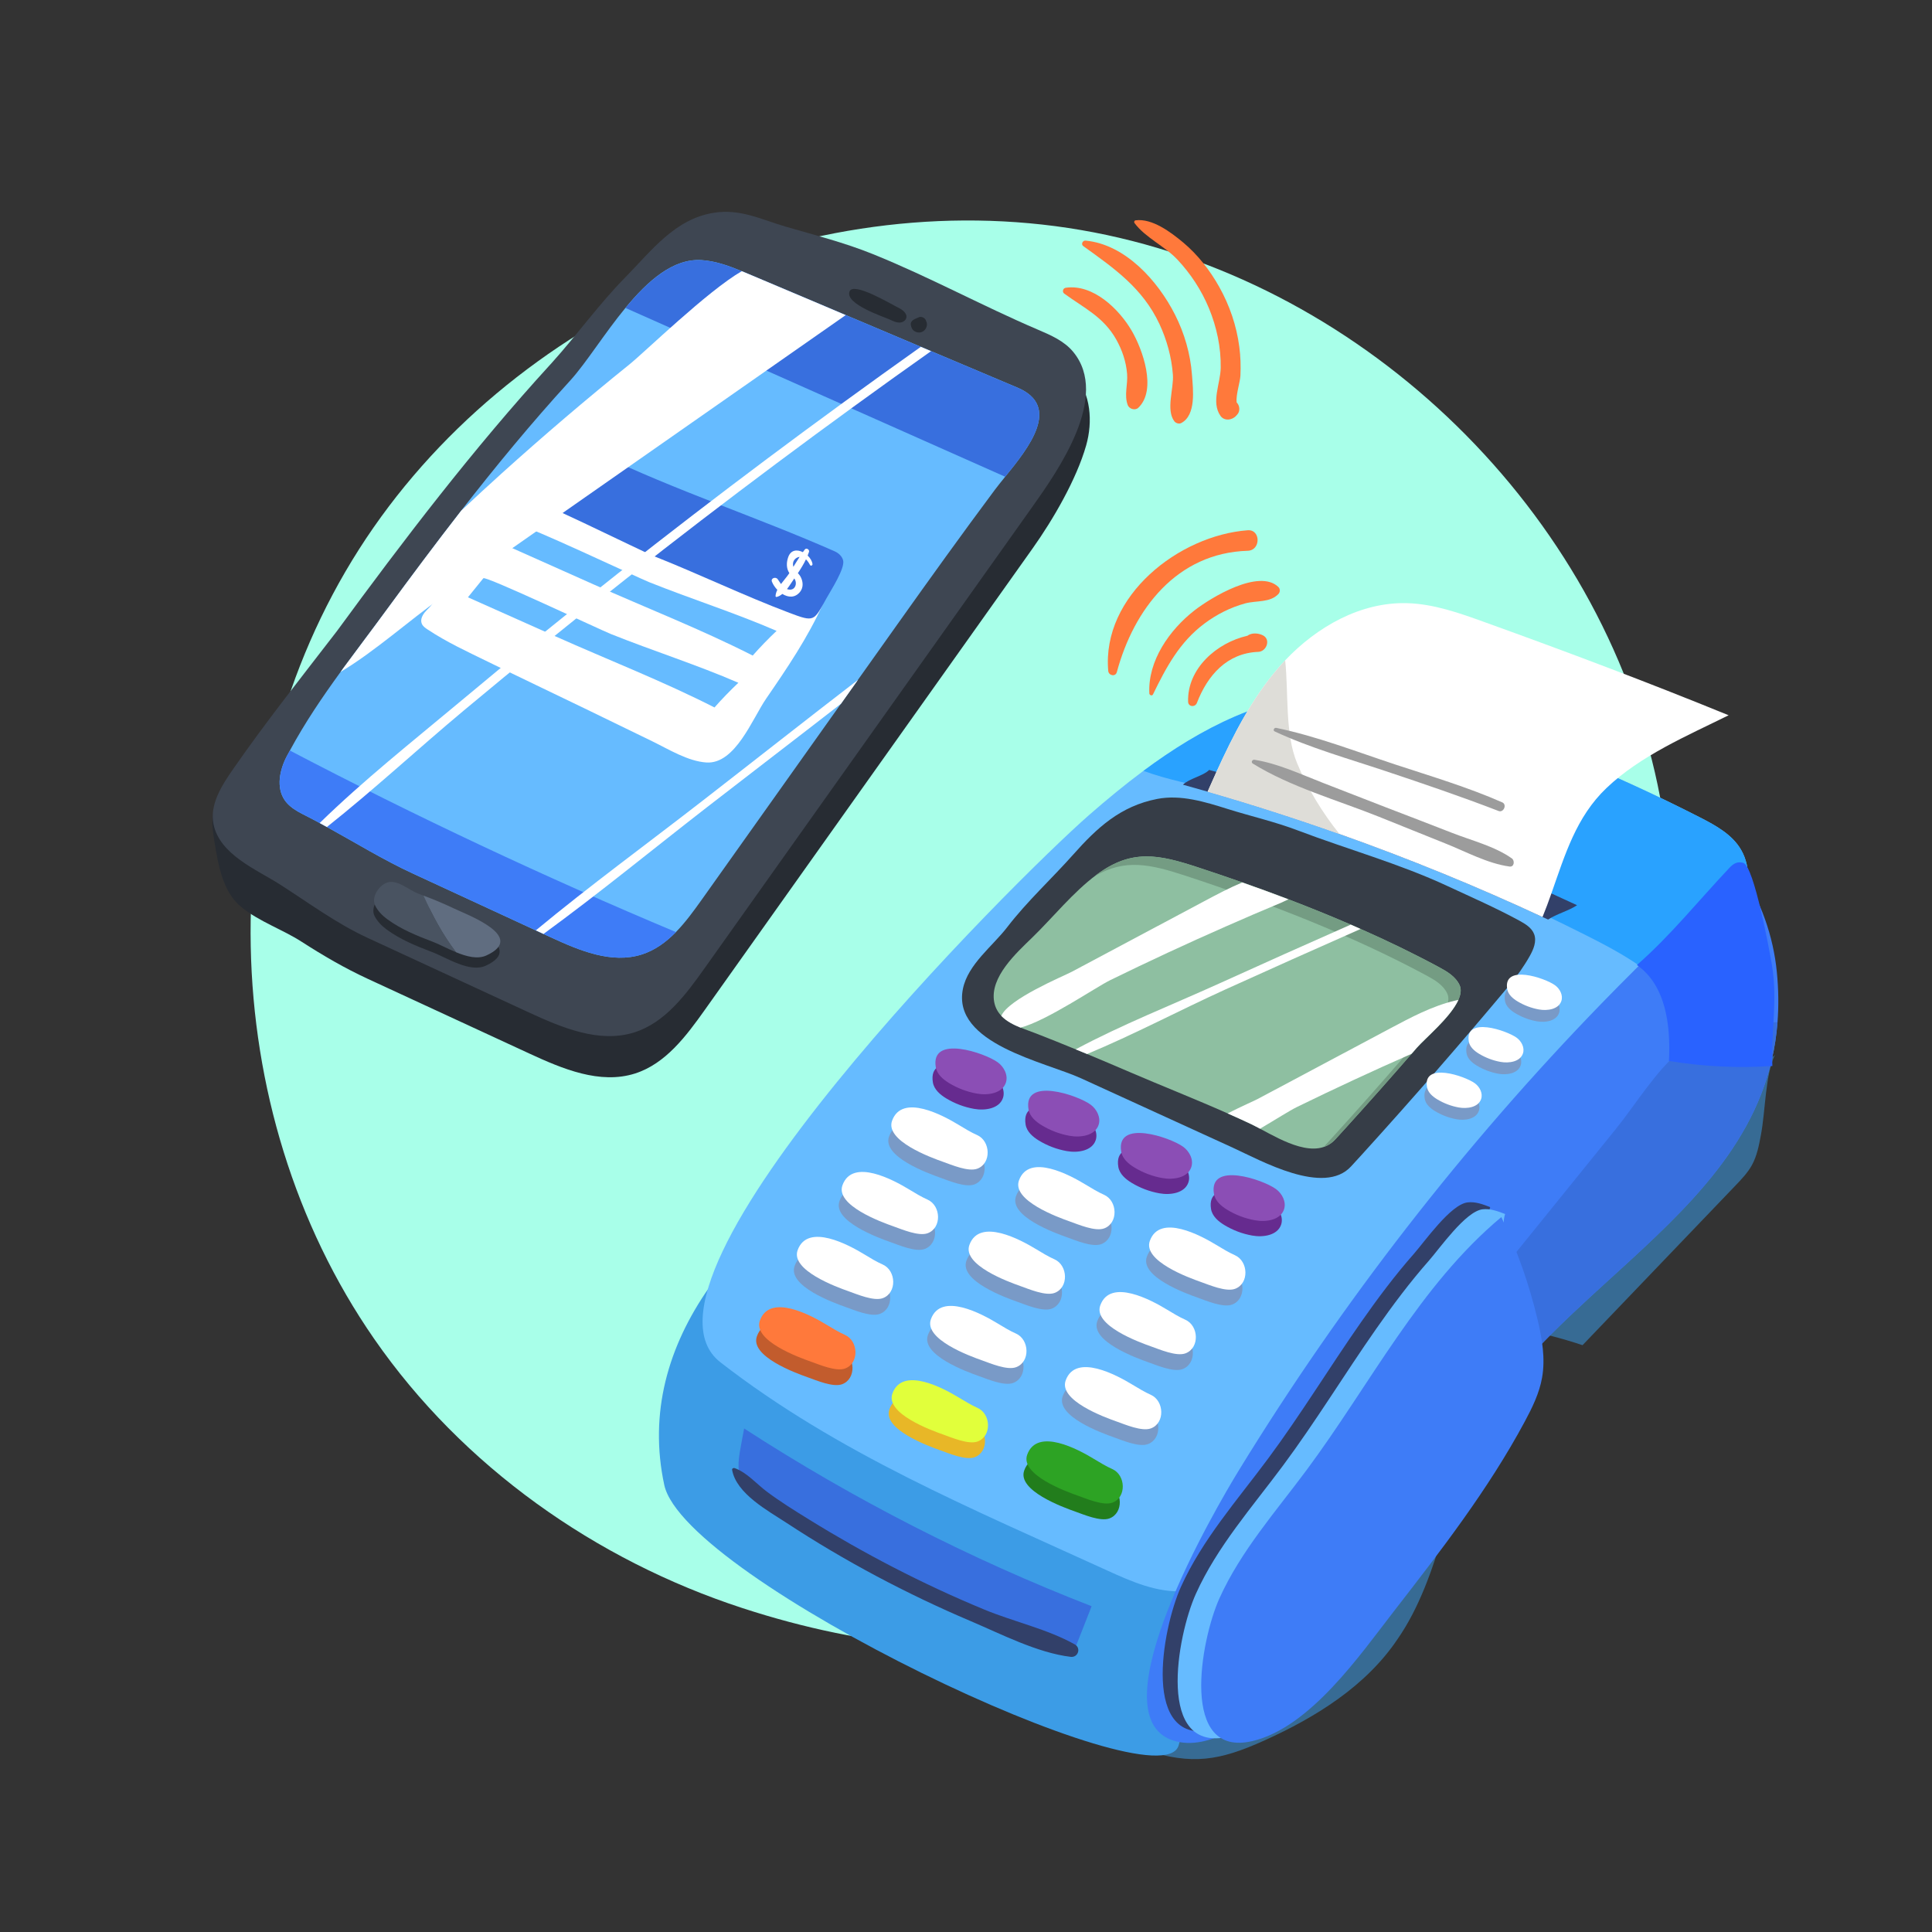 <svg xmlns="http://www.w3.org/2000/svg" xmlns:xlink="http://www.w3.org/1999/xlink" x="0px" y="0px" viewBox="0 0 500 500" style="enable-background:new 0 0 500 500;" xml:space="preserve"><rect x="0" y="0" width="500" height="500" fill="#333333" stroke="none"/><style type="text/css">	.st0{display:none;}	.st1{display:inline;fill:#FFFFFF;}	.st2{fill:#A8FFE9;}	.st3{fill:#376B94;}	.st4{fill:#3C9CE6;}	.st5{fill:#386FDE;}	.st6{fill:#66BBFF;}	.st7{fill:#3E7CF7;}	.st8{fill:#324069;}	.st9{fill:#29A2FF;}	.st10{fill:#2962FF;}	.st11{fill:#363D47;}	.st12{fill:#8EBFA1;}	.st13{fill:#749C83;}	.st14{fill:#799AC7;}	.st15{fill:#FFFFFF;}	.st16{fill:#662B8F;}	.st17{fill:#8B4EB5;}	.st18{fill:#C25C2D;}	.st19{fill:#FF793B;}	.st20{fill:#E8B727;}	.st21{fill:#E1FF3B;}	.st22{fill:#227D1C;}	.st23{fill:#2DA324;}	.st24{fill:#DEDDD8;}	.st25{fill:#272C33;}	.st26{fill:#3E4652;}	.st27{fill:#495361;}	.st28{fill:#606D80;}	.st29{fill:#9C9C9C;}	.st30{display:inline;}	.st31{fill:#8C8C8C;}</style><g id="BACKGROUND" class="st0">	<rect id="XMLID_403_" class="st1" width="500" height="500"></rect></g><g id="OBJECTS">	<path class="st2" d="M96.83,346.49c-41.12-59.33-42.74-143.44-3.93-204.31c38.81-60.87,115.75-94.89,186.9-82.64  c71.14,12.25,132.27,70.05,148.49,140.39c14.98,64.99-9.12,137.11-59.15,180.96c-51.82,45.42-112.33,56.38-176.98,35.29  C154.13,403.77,119.71,379.51,96.83,346.49z"></path>	<g>		<path class="st3" d="M455.72,293.75c-0.5,2.68-1.02,5.4-2.33,7.79c-1.08,1.95-2.64,3.59-4.18,5.2   c-13.22,13.8-26.43,27.59-39.65,41.39c-5.57-1.86-11.27-3.31-17.05-4.33c13.17-10.24,23.65-23.5,33.98-36.61   c9.81-12.46,21.84-22.84,32.84-34.19C456.81,278.42,456.93,287.28,455.72,293.75z"></path>		<path class="st3" d="M361.68,424.21c11.06-15.87,14.42-40.37,20.18-58.74c0.38-1.21-7.15-0.78-8.08-0.34   c-1.8,0.84-3.58,6.21-4.71,7.76c-5.72,7.89-10.55,16.51-16.12,24.53c-10.61,15.26-22.22,30.01-36.37,42.14   c-6.11,5.24-15.21,6.89-20.14,13.4c12.12,3.86,19.11,2.76,30.88-2.57C340.42,444.46,353.49,436.41,361.68,424.21z"></path>		<path class="st4" d="M171.91,384.3c5.26,24.47,128.1,82.82,133.08,67.52c1.38-4.25,1.02-9.24,1.7-13.75   c1.33-8.83,4.3-17.52,6.68-26.15c0.86-3.13,1.74-6.36,1.43-9.56c-0.93-9.84-11.37-13.29-19.72-15.89   c-26.27-8.19-47.97-27.77-69.48-46.18c-5.92-5.06-35.64-16.28-42.1-7.04C172.83,348.51,167.92,365.74,171.91,384.3z"></path>		<path class="st5" d="M192.58,369.69c28.31,18.34,58.5,33.78,89.93,46c-1.67,4.25-3.34,8.51-5.01,12.76   c-0.57,1.45-49.48-22.43-53.8-24.77c-8.77-4.76-17.39-9.81-25.81-15.16C188.98,382.86,190.84,379.6,192.58,369.69z"></path>		<path class="st6" d="M451.37,235.39c-0.49,2.03-1.07,4.03-1.73,6c-5.61,16.96-16.78,31.74-27.98,45.79   c-29.25,36.67-60.49,71.75-93.54,105.02c-6.97,7.02-10.31,18.88-21.72,19.6c-6.97,0.44-13.64-2.52-19.99-5.42   c-34.62-15.83-69.68-30.28-99.98-53.83c-27.46-21.38,75.98-124.62,95.43-141.63c4.5-3.93,9.19-7.81,14.06-11.43   c14.91-11.07,31.55-19.7,49.8-20.06c12.22-0.25,24.16,3.28,35.72,7.26c20.08,6.9,39.67,15.23,58.58,24.89   c4.08,2.09,8.36,4.45,10.62,8.45C453.24,224.58,452.62,230.27,451.37,235.39z"></path>		<path class="st7" d="M421.34,326.71c-13.25,12.15-27.19,24.15-37.06,39.02c-0.25,0.37-0.49,0.74-0.73,1.12   c-8.46,13.15-12.65,26.52-22.89,38.45c-9.88,11.51-38.28,51.37-57.14,45.11c-20.16-6.7,11.08-60.08,17.16-70   c26.68-43.51,58.19-84.05,93.74-120.66c11.59-11.94,23.61-23.46,36.04-34.53c5.21,7.85,8.47,16.99,9.39,26.38   c0.45,4.54,0.48,8.84,0.17,12.93C457.95,291.52,440.36,309.26,421.34,326.71z"></path>		<path class="st5" d="M421.34,326.71c-13.25,12.15-27.19,24.15-37.06,39.02c-4.34-5.17-8.67-10.34-13.02-15.52   c8.34-10.32,16.68-20.62,25.02-30.94c7.26-8.98,14.52-17.96,21.78-26.94c5.35-6.61,10.42-15.17,17.04-20.59   c5.66-4.64,14.3-6.12,21.33-6.92c1.19-0.13,2.39-0.23,3.59-0.3C457.95,291.52,440.36,309.26,421.34,326.71z"></path>		<path class="st8" d="M305.63,410.67c5.52-12.22,14.56-22.42,22.55-33.18c8.5-11.45,15.91-23.66,24.08-35.34   c4.27-6.1,8.73-12.08,13.65-17.66c2.85-3.24,9.49-12.76,13.88-13.31c2-0.25,3.98,0.49,5.87,1.22c-0.81,2.31-0.05,4.83,0.53,7.21   c1.28,5.19,0.6,9.85,0.93,14.94c0.43,6.54,3.19,12.28,2,19.04c-0.71,4.04-2.55,7.78-4.49,11.39   c-9.44,17.58-21.73,33.43-33.95,49.2c-8.73,11.26-21.6,29.92-36.45,33.46C295.19,452.17,300.7,421.58,305.63,410.67z"></path>		<path class="st6" d="M309.5,412.46c5.52-12.22,14.56-22.42,22.55-33.18c8.5-11.45,15.91-23.66,24.08-35.34   c4.27-6.1,8.73-12.08,13.65-17.66c2.85-3.24,9.49-12.76,13.88-13.31c2-0.25,3.98,0.49,5.87,1.22c-0.81,2.31-0.05,4.83,0.53,7.21   c1.28,5.19,0.6,9.85,0.93,14.94c0.43,6.54,3.19,12.28,2,19.04c-0.71,4.04-2.55,7.78-4.49,11.39   c-9.44,17.58-21.73,33.43-33.95,49.19c-8.73,11.26-21.6,29.92-36.45,33.46C299.06,453.96,304.57,423.37,309.5,412.46z"></path>		<path class="st7" d="M315.6,413.62c5.52-12.22,14.56-22.42,22.55-33.18c16.47-22.18,29.2-47.75,50.39-65.46   c4.08,8.49,7.24,17.43,9.4,26.6c1.15,4.9,2.03,9.99,1.15,14.95c-0.71,4.04-2.55,7.78-4.49,11.39   c-9.44,17.58-21.73,33.43-33.95,49.19c-8.73,11.26-21.6,29.92-36.45,33.46C305.16,455.11,310.67,424.52,315.6,413.62z"></path>		<path class="st9" d="M451.37,235.39c-0.49,2.03-1.07,4.03-1.73,6c-4.55,6.51-9.26,12.91-14.1,19.19   c-6.13-8.53-15.71-13.82-25.09-18.54c-31.02-15.62-63.52-28.28-96.92-37.76c-4.16-1.17-11.26-2.43-17.6-4.78   c14.91-11.07,31.55-19.7,49.8-20.06c12.22-0.25,24.16,3.28,35.72,7.26c20.08,6.9,39.67,15.23,58.58,24.89   c4.08,2.09,8.36,4.45,10.62,8.45C453.24,224.58,452.62,230.27,451.37,235.39z"></path>		<path class="st10" d="M431.92,274.58c0.45-8.8-0.62-19.46-8.29-24.83c8.69-7.61,15.99-16.73,23.95-25.16   c1.06-1.12,2.06-1.71,3.57-1.28c2.82,0.81,6.83,22.97,7.4,26.3c1.57,9.12-0.24,17.3,0.14,26.27   C449.76,276.47,440.76,276.03,431.92,274.58z"></path>		<path class="st11" d="M352.46,298.8c12.98-14.29,25.66-28.86,38.05-43.67c1.99-2.38,3.86-4.99,5.39-7.71   c0.97-1.73,1.83-3.79,1.14-5.65c-0.62-1.67-2.3-2.67-3.86-3.52c-6.11-3.32-12.34-6.04-18.57-8.94   c-12.43-5.79-25.96-9.54-38.59-14.34c-6.08-2.32-12.17-3.68-18.38-5.63c-5.76-1.81-12.05-3.76-18.14-2.58   c-9.56,1.85-15.63,7.51-21.74,14.39c-5.67,6.37-11.93,12.08-17.13,18.85c-3.72,4.84-10.13,9.57-11.42,15.88   c-2.93,14.25,21.3,18.94,30.58,23.19c13.12,6,26.23,12,39.34,17.99c7.23,3.31,23.51,12.49,30.53,4.8   C350.61,300.84,351.53,299.82,352.46,298.8z"></path>		<path class="st12" d="M377.43,258.76l0,0.01c-2.03,4.52-8.66,9.96-10.78,12.41c-0.45,0.52-0.89,1.02-1.34,1.54   c-5.7,6.57-11.48,13.08-17.33,19.52c-0.79,0.86-1.57,1.74-2.37,2.6c-4.98,5.44-13.69,0.39-19.51-2.73   c-0.84-0.44-1.62-0.86-2.31-1.19c-2.01-0.95-4.04-1.87-6.08-2.77c-8.37-3.72-16.97-7.1-25.36-10.71   c-3.62-1.55-7.32-3.13-11.01-4.66c-0.99-0.41-1.97-0.82-2.95-1.21c-3.48-1.43-6.92-2.82-10.28-4.12c-1.25-0.49-2.64-0.95-4-1.51   c-1.87-0.76-3.66-1.68-4.96-3.04c-0.91-0.95-1.59-2.13-1.86-3.63c-1.16-6.41,5.78-12.67,9.85-16.63   c5.45-5.3,10.56-11.74,16.68-16.28c9.07-6.74,16.11-5.21,26.17-1.91c3.82,1.25,7.66,2.56,11.51,3.91   c3.99,1.41,7.97,2.86,11.95,4.38c5.42,2.07,10.81,4.25,16.12,6.55c0.86,0.37,1.7,0.74,2.55,1.13c0,0,0,0,0.01,0   c6.94,3.06,13.74,6.35,20.27,9.87c2.12,1.14,4.35,2.47,5.35,4.67C378.24,256.06,378.06,257.36,377.43,258.76z"></path>		<path class="st13" d="M377.74,254.95c-1-2.19-3.23-3.52-5.35-4.66c-19.52-10.52-41.36-18.93-62.42-25.84   c-10.05-3.3-17.1-4.82-26.16,1.91c-0.18,0.13-0.35,0.28-0.53,0.42c7.84-4.63,14.45-3.12,23.5-0.15   c21.05,6.91,42.9,15.32,62.42,25.84c2.12,1.14,4.35,2.47,5.35,4.66c2.16,4.72-8.32,13.03-11.09,16.23   c-6.14,7.09-12.36,14.11-18.67,21.05c-0.73,0.81-1.47,1.61-2.2,2.42c1.1-0.37,2.12-1.01,3.02-2c0.79-0.87,1.58-1.73,2.37-2.6   c6.31-6.94,12.53-13.96,18.67-21.05C369.42,267.98,379.9,259.67,377.74,254.95z"></path>		<path class="st14" d="M401.87,258.05c-2.59-1.89-13.49-5.58-12.39,0.97c0.24,1.42,1.45,2.46,2.68,3.2   c1.7,1.02,3.59,1.74,5.54,2.09c2.21,0.4,5.06-0.04,5.79-2.17C404,260.65,403.14,258.97,401.87,258.05z"></path>		<path class="st14" d="M391.93,271.62c-2.59-1.89-13.49-5.58-12.39,0.97c0.24,1.42,1.45,2.46,2.68,3.2   c1.7,1.02,3.59,1.74,5.54,2.09c2.21,0.4,5.06-0.04,5.79-2.17C394.06,274.22,393.2,272.54,391.93,271.62z"></path>		<path class="st14" d="M381.11,283.4c-2.59-1.89-13.49-5.58-12.39,0.97c0.24,1.42,1.45,2.46,2.68,3.2c1.7,1.02,3.59,1.74,5.54,2.09   c2.21,0.4,5.06-0.04,5.79-2.17C383.24,286,382.38,284.33,381.11,283.4z"></path>		<path class="st15" d="M402.45,254.99c-2.59-1.89-13.49-5.58-12.39,0.97c0.24,1.42,1.45,2.46,2.68,3.2   c1.7,1.02,3.59,1.74,5.54,2.09c2.21,0.4,5.06-0.04,5.79-2.17C404.58,257.59,403.72,255.92,402.45,254.99z"></path>		<path class="st15" d="M392.51,268.56c-2.59-1.89-13.49-5.58-12.39,0.97c0.24,1.42,1.45,2.46,2.68,3.2   c1.7,1.02,3.59,1.74,5.54,2.09c2.21,0.4,5.06-0.04,5.79-2.17C394.64,271.16,393.78,269.49,392.51,268.56z"></path>		<path class="st15" d="M381.69,280.35c-2.59-1.89-13.49-5.58-12.39,0.97c0.24,1.42,1.45,2.46,2.68,3.2   c1.7,1.02,3.59,1.74,5.54,2.09c2.21,0.4,5.06-0.04,5.79-2.17C383.82,282.95,382.95,281.27,381.69,280.35z"></path>		<g>			<path class="st16" d="M257.46,278.87c-3.35-2.44-17.45-7.23-16.03,1.26c0.31,1.84,1.88,3.18,3.47,4.14    c2.2,1.33,4.64,2.25,7.17,2.7c2.86,0.52,6.55-0.05,7.49-2.81C260.22,282.24,259.1,280.07,257.46,278.87z"></path>			<path class="st17" d="M258.21,274.92c-3.35-2.44-17.45-7.23-16.03,1.26c0.31,1.84,1.88,3.18,3.47,4.14    c2.2,1.33,4.64,2.25,7.17,2.7c2.86,0.52,6.55-0.05,7.49-2.81C260.97,278.28,259.85,276.11,258.21,274.92z"></path>		</g>		<g>			<g>				<path class="st14" d="M247.21,295.13c-3.71-2.25-14.52-8.2-17.12-1.01c-1.87,5.19,10.01,9.52,13.22,10.65     c2.13,0.75,6.5,2.63,8.82,1.77c3.72-1.37,3.47-7.15-0.02-8.7C250.55,297.15,248.91,296.15,247.21,295.13z"></path>			</g>			<g>				<path class="st15" d="M247.99,291.05c-3.71-2.25-14.52-8.2-17.12-1.01c-1.87,5.18,10.01,9.52,13.22,10.65     c2.13,0.75,6.5,2.63,8.82,1.77c3.72-1.36,3.47-7.15-0.02-8.7C251.32,293.07,249.68,292.08,247.99,291.05z"></path>			</g>		</g>		<g>			<g>				<path class="st14" d="M280.06,310.58c-3.71-2.25-14.52-8.2-17.12-1.01c-1.87,5.19,10.01,9.52,13.22,10.65     c2.13,0.75,6.5,2.63,8.82,1.77c3.72-1.37,3.47-7.15-0.02-8.7C283.4,312.6,281.76,311.6,280.06,310.58z"></path>			</g>			<g>				<path class="st15" d="M280.83,306.5c-3.71-2.25-14.52-8.2-17.12-1.01c-1.87,5.19,10.01,9.52,13.22,10.65     c2.13,0.75,6.5,2.63,8.82,1.77c3.72-1.36,3.47-7.15-0.02-8.7C284.17,308.52,282.53,307.53,280.83,306.5z"></path>			</g>		</g>		<g>			<g>				<path class="st14" d="M313.93,326.22c-3.71-2.25-14.52-8.2-17.12-1.01c-1.87,5.19,10.01,9.52,13.22,10.65     c2.13,0.75,6.5,2.63,8.82,1.77c3.72-1.37,3.47-7.15-0.02-8.7C317.26,328.24,315.62,327.24,313.93,326.22z"></path>			</g>			<g>				<path class="st15" d="M314.7,322.14c-3.71-2.25-14.52-8.2-17.12-1.01c-1.87,5.19,10.01,9.52,13.22,10.65     c2.13,0.75,6.5,2.63,8.82,1.77c3.72-1.36,3.47-7.15-0.02-8.7C318.04,324.16,316.4,323.17,314.7,322.14z"></path>			</g>		</g>		<g>			<g>				<path class="st14" d="M234.38,311.83c-3.71-2.25-14.52-8.2-17.12-1.01c-1.87,5.18,10.01,9.52,13.22,10.65     c2.13,0.75,6.5,2.63,8.82,1.77c3.72-1.36,3.47-7.15-0.02-8.7C237.72,313.85,236.08,312.85,234.38,311.83z"></path>			</g>			<g>				<path class="st15" d="M235.15,307.75c-3.71-2.25-14.52-8.2-17.12-1.01c-1.87,5.19,10.01,9.52,13.22,10.65     c2.13,0.75,6.5,2.63,8.82,1.77c3.72-1.37,3.47-7.15-0.02-8.7C238.49,309.77,236.85,308.78,235.15,307.75z"></path>			</g>		</g>		<g>			<g>				<path class="st14" d="M267.23,327.28c-3.71-2.25-14.52-8.2-17.12-1.01c-1.87,5.19,10.01,9.52,13.22,10.65     c2.13,0.75,6.5,2.63,8.82,1.77c3.72-1.36,3.47-7.15-0.02-8.7C270.57,329.3,268.93,328.3,267.23,327.28z"></path>			</g>			<g>				<path class="st15" d="M268,323.2c-3.71-2.25-14.52-8.2-17.12-1.01c-1.87,5.19,10.01,9.52,13.22,10.65     c2.13,0.75,6.5,2.63,8.82,1.77c3.72-1.37,3.47-7.15-0.02-8.7C271.34,325.22,269.7,324.23,268,323.2z"></path>			</g>		</g>		<g>			<g>				<path class="st14" d="M301.1,342.92c-3.71-2.25-14.52-8.2-17.12-1.01c-1.87,5.18,10.01,9.52,13.22,10.65     c2.13,0.75,6.5,2.63,8.82,1.77c3.72-1.37,3.47-7.15-0.02-8.7C304.43,344.94,302.79,343.94,301.1,342.92z"></path>			</g>			<g>				<path class="st15" d="M301.87,338.84c-3.71-2.25-14.52-8.2-17.12-1.01c-1.87,5.19,10.01,9.52,13.22,10.65     c2.13,0.75,6.5,2.63,8.82,1.77c3.72-1.37,3.47-7.15-0.02-8.7C305.21,340.86,303.57,339.87,301.87,338.84z"></path>			</g>		</g>		<g>			<g>				<path class="st14" d="M222.77,328.63c-3.71-2.25-14.52-8.2-17.12-1.01c-1.87,5.18,10.01,9.52,13.22,10.65     c2.13,0.75,6.5,2.63,8.82,1.77c3.72-1.36,3.47-7.15-0.02-8.7C226.11,330.65,224.47,329.65,222.77,328.63z"></path>			</g>			<g>				<path class="st15" d="M223.55,324.55c-3.71-2.25-14.52-8.2-17.12-1.01c-1.87,5.19,10.01,9.52,13.22,10.65     c2.13,0.75,6.5,2.63,8.82,1.77c3.72-1.37,3.47-7.15-0.02-8.7C226.88,326.57,225.24,325.58,223.55,324.55z"></path>			</g>		</g>		<g>			<g>				<path class="st14" d="M257.27,346.5c-3.71-2.25-14.52-8.2-17.12-1.01c-1.87,5.19,10.01,9.52,13.22,10.65     c2.13,0.75,6.5,2.63,8.82,1.77c3.72-1.37,3.47-7.15-0.02-8.7C260.61,348.52,258.97,347.53,257.27,346.5z"></path>			</g>			<g>				<path class="st15" d="M258.04,342.42c-3.71-2.25-14.52-8.2-17.12-1.01c-1.87,5.18,10.01,9.52,13.22,10.65     c2.13,0.75,6.5,2.63,8.82,1.77c3.72-1.36,3.47-7.15-0.02-8.7C261.38,344.45,259.74,343.45,258.04,342.42z"></path>			</g>		</g>		<g>			<g>				<path class="st14" d="M292.15,362.33c-3.71-2.25-14.52-8.2-17.12-1.01c-1.87,5.19,10.01,9.52,13.22,10.65     c2.13,0.75,6.5,2.63,8.82,1.77c3.72-1.37,3.47-7.15-0.02-8.7C295.49,364.36,293.85,363.36,292.15,362.33z"></path>			</g>			<g>				<path class="st15" d="M292.92,358.26c-3.71-2.25-14.52-8.2-17.12-1.01c-1.87,5.18,10.01,9.52,13.22,10.65     c2.13,0.75,6.5,2.63,8.82,1.77c3.72-1.36,3.47-7.15-0.02-8.7C296.26,360.28,294.62,359.28,292.92,358.26z"></path>			</g>		</g>		<g>			<g>				<path class="st18" d="M213.01,346.83c-3.71-2.25-14.52-8.2-17.12-1.01c-1.87,5.19,10.01,9.52,13.22,10.65     c2.13,0.75,6.5,2.63,8.82,1.77c3.72-1.37,3.47-7.15-0.02-8.7C216.34,348.86,214.7,347.86,213.01,346.83z"></path>			</g>			<g>				<path class="st19" d="M213.78,342.76c-3.71-2.25-14.52-8.2-17.12-1.01c-1.87,5.19,10.01,9.52,13.22,10.65     c2.13,0.75,6.5,2.63,8.82,1.77c3.72-1.36,3.47-7.15-0.02-8.7C217.12,344.78,215.48,343.78,213.78,342.76z"></path>			</g>		</g>		<g>			<g>				<path class="st20" d="M247.31,365.72c-3.71-2.25-14.52-8.2-17.12-1.01c-1.87,5.18,10.01,9.52,13.22,10.65     c2.13,0.75,6.5,2.63,8.82,1.77c3.72-1.37,3.47-7.15-0.02-8.7C250.65,367.75,249.01,366.75,247.31,365.72z"></path>			</g>			<g>				<path class="st21" d="M248.08,361.65c-3.71-2.25-14.52-8.2-17.12-1.01c-1.87,5.19,10.01,9.52,13.22,10.65     c2.13,0.75,6.5,2.63,8.82,1.77c3.72-1.37,3.47-7.15-0.02-8.7C251.42,363.67,249.78,362.67,248.08,361.65z"></path>			</g>		</g>		<g>			<g>				<path class="st22" d="M282.19,381.56c-3.71-2.25-14.52-8.2-17.12-1.01c-1.87,5.19,10.01,9.52,13.22,10.65     c2.13,0.75,6.5,2.63,8.82,1.77c3.72-1.37,3.47-7.15-0.02-8.7C285.53,383.58,283.89,382.58,282.19,381.56z"></path>			</g>			<g>				<path class="st23" d="M282.96,377.48c-3.71-2.25-14.52-8.2-17.12-1.01c-1.87,5.19,10.01,9.52,13.22,10.65     c2.13,0.75,6.5,2.63,8.82,1.77c3.72-1.37,3.47-7.15-0.02-8.7C286.3,379.5,284.66,378.51,282.96,377.48z"></path>			</g>		</g>		<g>			<path class="st16" d="M281.46,289.8c-3.35-2.44-17.45-7.23-16.03,1.26c0.31,1.84,1.88,3.18,3.47,4.14    c2.2,1.33,4.64,2.25,7.17,2.7c2.86,0.52,6.55-0.05,7.49-2.81C284.21,293.17,283.1,291,281.46,289.8z"></path>			<path class="st17" d="M282.21,285.85c-3.35-2.44-17.45-7.23-16.03,1.26c0.31,1.84,1.88,3.18,3.47,4.14    c2.2,1.33,4.64,2.25,7.17,2.7c2.86,0.52,6.55-0.05,7.49-2.81C284.96,289.21,283.85,287.04,282.21,285.85z"></path>		</g>		<g>			<path class="st16" d="M305.45,300.73c-3.35-2.44-17.45-7.23-16.03,1.26c0.31,1.84,1.88,3.18,3.47,4.14    c2.2,1.33,4.64,2.25,7.17,2.7c2.86,0.52,6.55-0.05,7.49-2.81C308.21,304.1,307.09,301.93,305.45,300.73z"></path>			<path class="st17" d="M306.2,296.78c-3.35-2.44-17.45-7.23-16.03,1.26c0.31,1.84,1.88,3.18,3.47,4.14    c2.2,1.33,4.64,2.25,7.17,2.7c2.86,0.52,6.55-0.05,7.49-2.81C308.96,300.14,307.84,297.97,306.2,296.78z"></path>		</g>		<g>			<path class="st16" d="M329.45,311.66c-3.35-2.44-17.45-7.23-16.03,1.26c0.31,1.84,1.88,3.18,3.47,4.14    c2.2,1.33,4.64,2.25,7.17,2.7c2.86,0.52,6.55-0.05,7.49-2.81C332.2,315.03,331.09,312.86,329.45,311.66z"></path>			<path class="st17" d="M330.2,307.71c-3.35-2.44-17.45-7.23-16.03,1.26c0.31,1.84,1.88,3.18,3.47,4.14    c2.2,1.33,4.64,2.25,7.17,2.7c2.86,0.52,6.55-0.05,7.49-2.81C332.95,311.07,331.84,308.9,330.2,307.71z"></path>		</g>		<path class="st15" d="M333.44,232.74c-0.78,0.38-1.37,0.67-1.69,0.8c-4.87,2.03-9.72,4.11-14.56,6.25   c-10.03,4.41-19.97,9.03-29.82,13.85c-3.82,1.87-16.52,10.58-23.27,12.31c-1.87-0.76-3.66-1.68-4.96-3.04   c1.84-4.38,16.05-10.27,18.13-11.36c11.45-6.1,22.92-12.21,34.37-18.31c3.23-1.72,6.48-3.45,9.85-4.86   C325.48,229.77,329.47,231.23,333.44,232.74z"></path>		<path class="st15" d="M377.43,258.77c-2.03,4.52-8.66,9.96-10.78,12.41c-0.45,0.52-0.89,1.02-1.34,1.54   c-10.01,4.41-19.9,9-29.72,13.8c-1.76,0.86-5.4,3.18-9.49,5.59c-0.84-0.44-1.62-0.86-2.31-1.19c-2.01-0.95-4.04-1.87-6.08-2.77   c3.56-1.82,6.86-3.24,7.77-3.73c11.46-6.1,22.92-12.21,34.38-18.31c5.33-2.84,10.74-5.71,16.61-7.13   C376.79,258.9,377.11,258.83,377.43,258.77z"></path>		<path class="st15" d="M352.11,240.42c-11.73,5.18-23.43,10.41-35.11,15.71c-11.82,5.38-23.59,11.63-35.66,16.65   c-0.99-0.41-1.97-0.82-2.95-1.21c11.9-6.38,24.78-11.44,37-16.98c11.36-5.16,22.76-10.26,34.18-15.3   C350.42,239.66,351.26,240.04,352.11,240.42z"></path>		<path class="st8" d="M278.15,425.57c-7.08-3.98-15.84-5.88-23.38-9c-8.03-3.32-15.91-6.99-23.63-10.98   c-7.43-3.84-14.71-7.98-21.82-12.38c-3.66-2.26-7.34-4.55-10.79-7.12c-2.73-2.03-5.17-4.97-8.38-6.14   c-0.3-0.11-0.75,0.07-0.68,0.46c1.09,6.16,9.3,10.57,14.07,13.7c7.54,4.95,15.3,9.54,23.26,13.78   c7.95,4.23,16.09,8.12,24.38,11.64c7.98,3.39,17.26,8.21,25.91,9.26C278.99,429.02,279.86,426.53,278.15,425.57z"></path>		<path class="st8" d="M408.14,234.27c-2.09,1.42-5.4,2.29-7.49,3.71c-0.48-0.23-0.96-0.45-1.44-0.66   c-28-13.02-57-23.87-86.67-32.44c-2.13-0.61-4.26-1.21-6.39-1.8c1.51-1.56,5.27-2.27,6.78-3.82c0.63,0.16,1.26,0.33,1.89,0.51   c30.59,8.18,58.08,18.43,86.68,31.45C403.7,232.21,405.91,233.23,408.14,234.27z"></path>		<path class="st15" d="M447.37,185.11c-10.71,5.3-22.82,10.44-31.59,18.81c-7.92,7.53-10.79,17.42-14.28,27.29   c-0.71,2.04-1.47,4.09-2.3,6.11c-17.16-7.98-34.71-15.15-52.54-21.47l-0.01-0.01c-11.26-3.99-22.64-7.65-34.12-10.96   c0.76-1.71,1.51-3.42,2.29-5.12c4.35-9.55,9.15-18.94,15.97-26.86c0.58-0.68,1.19-1.36,1.81-2.01   c8.29-8.75,19.6-15.13,31.55-14.79c6.9,0.19,13.53,2.55,20.01,4.89C405.47,168.66,426.4,176.54,447.37,185.11z"></path>		<path class="st24" d="M346.65,215.84c-11.26-3.99-22.64-7.65-34.12-10.96c0.76-1.71,1.51-3.42,2.29-5.12   c4.35-9.55,9.15-18.94,15.97-26.86c0.58-0.68,1.19-1.36,1.81-2.01c0.91,8.47-0.11,18.9,3.08,26.6   C338.42,204.12,342.18,210.24,346.65,215.84z"></path>		<path class="st19" d="M326.81,164.41c-1.29-0.63-2.96-0.66-3.98,0.12c-7.95,1.8-15.61,8.52-15.35,17.07   c0.04,1.37,1.82,1.5,2.28,0.31c2.75-7.15,7.79-12.9,15.9-13.21C327.78,168.61,328.97,165.47,326.81,164.41z"></path>		<path class="st19" d="M330.84,151.91c-5.01-4.83-17.49,2.77-21.75,6.09c-6.41,5.01-12.06,13-11.64,21.46   c0.02,0.46,0.71,0.73,0.94,0.25c3.44-7.04,6.87-13.52,13.31-18.33c3.15-2.36,6.7-4.16,10.51-5.21c2.93-0.8,6.45-0.14,8.63-2.43   C331.32,153.25,331.36,152.41,330.84,151.91z"></path>		<path class="st19" d="M322.9,137.23c-17.75,1.33-37.79,16.93-36.09,36.4c0.11,1.22,1.88,1.61,2.23,0.3   c4.41-16.35,15.56-30.83,33.86-31.39C326.34,142.45,326.3,136.98,322.9,137.23z"></path>	</g>	<g>		<g>			<path class="st25" d="M142.93,104.59c12.61-13.97,27.37-38.35,49.14-36.95c25.2,1.62,49.46,13.65,73.18,22.15    c4.7,1.68,9.61,3.51,12.87,7.28c4.19,4.84,4.73,12.03,2.98,18.19c-2.5,8.8-8.58,19.24-13.86,26.67    c-28.28,39.82-56.57,79.63-84.85,119.45c-4.8,6.75-10.14,13.92-18.04,16.44c-9.08,2.89-18.76-1.19-27.41-5.19    c-13.89-6.42-27.79-12.85-41.68-19.27c-6.12-2.83-11.62-6.05-17.22-9.65c-4.93-3.17-10.77-5.12-15.45-8.85    c-5-3.98-6.11-11.09-7.09-17.04c-0.52-3.16-1.02-6.54,0.32-9.46c2.64-5.78,10.42-7.86,14.79-12.1    c6.4-6.22,11.42-15.04,16.69-22.24c17.36-23.7,35.38-47.3,55.2-68.98C142.65,104.9,142.79,104.74,142.93,104.59z"></path>			<path class="st26" d="M267.09,131.28c-28.28,39.82-56.57,79.63-84.85,119.45c-4.8,6.75-10.14,13.92-18.04,16.44    c-9.08,2.89-18.76-1.19-27.41-5.19c-13.89-6.42-27.79-12.85-41.68-19.27c-8.09-3.74-15.22-9.06-22.69-13.83    c-6.04-3.86-15.55-7.68-17.16-15.57c-1.03-5.03,2.04-9.89,4.96-14.11c8.55-12.34,17.78-23.92,26.93-35.81    c17.36-23.7,35.38-47.3,55.2-68.98c0.14-0.15,0.28-0.3,0.42-0.46c6.54-7.24,12.22-15.23,19.07-22.19    c6.69-6.8,12.81-15.1,22.87-16.69c6.92-1.1,12.3,1.74,18.6,3.58c7.65,2.23,15.17,4.11,22.61,7.12    c14.55,5.87,28.34,13.42,42.76,19.58c3.31,1.41,6.76,2.92,9.05,5.7C287.3,102.6,273.94,121.64,267.09,131.28z"></path>			<path class="st6" d="M260.14,123.38c-0.99,1.23-1.92,2.38-2.68,3.39c-8.49,11.39-16.84,23.02-25.1,34.64    c-3.44,4.84-6.88,9.68-10.32,14.52c-1.46,2.06-2.93,4.12-4.39,6.18c-12.03,16.94-24.06,33.87-36.1,50.81    c-2.03,2.85-4.17,5.79-6.62,8.3c-2.54,2.59-5.41,4.71-8.85,5.8c-7.8,2.48-16.11-1.02-23.53-4.44c-0.64-0.3-1.27-0.6-1.91-0.88    l-0.01,0c-0.66-0.31-1.31-0.61-1.98-0.92c-10.62-4.92-21.26-9.83-31.87-14.74c-7.71-3.57-14.81-7.97-22.19-12.02    c-0.63-0.35-1.24-0.69-1.87-1.03c-1.15-0.62-2.32-1.24-3.49-1.83c-1.44-0.72-2.93-1.49-4.14-2.53c-0.52-0.45-1-0.95-1.4-1.53    c-2.28-3.3-1.32-7.88,0.55-11.43c0.25-0.48,0.51-0.96,0.78-1.43c3.91-7.25,8.42-13.87,13.14-20.37c0.27-0.38,0.56-0.77,0.83-1.15    c3.59-4.89,7.29-9.74,10.96-14.76c6.35-8.66,12.8-17.31,19.42-25.82c8.93-11.47,18.18-22.7,27.95-33.38    c0.12-0.13,0.24-0.26,0.36-0.4c4.04-4.47,8.76-12.1,14.19-18.68c5.77-7.01,12.33-12.82,19.66-12.37    c3.62,0.22,7.08,1.47,10.45,2.87c0.62,0.25,1.23,0.51,1.85,0.77c6.12,2.58,12.23,5.17,18.35,7.75c2.23,0.94,4.46,1.88,6.69,2.83    c2.93,1.23,5.86,2.47,8.79,3.71c3.54,1.49,7.09,3,10.64,4.5c0.88,0.37,1.76,0.74,2.65,1.12c7.46,3.15,14.92,6.3,22.39,9.46    C274.79,105.19,266.19,115.91,260.14,123.38z"></path>			<path class="st7" d="M174.94,241.22c-2.54,2.59-5.41,4.71-8.85,5.8c-7.8,2.48-16.11-1.02-23.53-4.44    c-0.64-0.3-1.27-0.6-1.91-0.88l-0.01,0c-0.66-0.31-1.31-0.61-1.98-0.92c-10.62-4.92-21.26-9.83-31.87-14.74    c-7.71-3.57-14.81-7.97-22.19-12.02c-0.63-0.35-1.24-0.69-1.87-1.03c-1.15-0.62-2.32-1.24-3.49-1.83    c-1.44-0.72-2.93-1.49-4.14-2.53c-0.52-0.45-1-0.95-1.4-1.53c-2.28-3.3-1.32-7.88,0.55-11.43c0.25-0.48,0.51-0.96,0.78-1.43    C107.65,211.31,141,226.99,174.94,241.22z"></path>			<path class="st5" d="M260.14,123.38L161.88,79.7c5.77-7.01,12.33-12.82,19.66-12.37c3.62,0.22,7.08,1.47,10.45,2.87    c0.62,0.25,1.23,0.51,1.85,0.77c6.12,2.58,12.23,5.17,18.35,7.75c2.23,0.94,4.46,1.88,6.69,2.83c2.93,1.23,5.86,2.47,8.79,3.71    c3.54,1.49,7.09,3,10.64,4.5c0.88,0.37,1.76,0.74,2.65,1.12c7.46,3.15,14.92,6.3,22.39,9.46    C274.79,105.19,266.19,115.91,260.14,123.38z"></path>			<g>				<path class="st15" d="M109.02,160.86c-0.12-1.1,0.69-2.25,1.53-3.07c1.73-1.68,2.93-3.76,4.48-5.62     c7.39-8.87,14.76-17.76,22.14-26.63c26.01,8.3,51.37,18.62,75.79,30.82c-3.92,8.68-9.27,16.58-14.65,24.4     c-3.6,5.23-8.01,17.07-15.51,16.57c-4.78-0.32-9.74-3.41-13.96-5.47c-5.87-2.87-11.74-5.72-17.62-8.56     c-8.29-4.01-16.62-7.96-24.89-12.02c-5.41-2.65-10.63-5.03-15.71-8.4c-0.57-0.38-1.16-0.79-1.44-1.42     C109.1,161.27,109.05,161.07,109.02,160.86z"></path>				<path class="st6" d="M130.99,141.15c1.33-1.64,2.66-3.28,3.99-4.93c0.55-0.68,29.99,13.22,32.97,14.42     c10.9,4.37,22.3,7.97,33.03,12.63c-2.11,2-4.25,4.19-6.18,6.39c-13.28-6.76-27.51-12.31-41.17-18.41     C146.08,147.88,138.54,144.51,130.99,141.15z"></path>				<path class="st6" d="M121.1,154.58c1.33-1.64,2.66-3.28,3.99-4.93c0.55-0.68,29.99,13.22,32.97,14.42     c10.9,4.37,22.3,7.97,33.03,12.63c-2.11,2-4.25,4.19-6.18,6.39c-13.28-6.76-27.51-12.31-41.17-18.41     C136.19,161.31,128.65,157.95,121.1,154.58z"></path>				<g>					<path class="st5" d="M134.3,128.17c4.26-3.16,8.05-11.59,13.39-12.56c2.49-0.45,4.97,0.67,7.25,1.77      c19.89,9.57,40.96,16.43,61.05,25.29c1.02,0.45,1.93,1.27,2.21,2.35c0.54,2.07-3.2,7.81-4.31,9.82      c-3.29,5.91-3.03,6.25-9.6,3.76c-11.84-4.47-23.33-10.03-35.11-14.69C166.11,142.68,135.34,127.4,134.3,128.17z"></path>				</g>			</g>			<path class="st25" d="M100.04,240.54c-1.3-0.96-2.4-2.11-3.11-3.49c-1.14-2.25,1.1-5.56,3.4-6.08c2.62-0.59,5.36,2.1,7.88,3.01    c3.01,1.08,5.98,2.3,8.87,3.68c3.63,1.74,19.11,7.39,8.67,12.25c-4.16,1.94-10.18-2.11-14.03-3.56    C107.66,244.81,103.55,243.13,100.04,240.54z"></path>			<path class="st27" d="M108.39,231.33c-2.52-0.91-5.26-3.6-7.88-3.01c-2.3,0.52-4.54,3.83-3.4,6.08c0.7,1.39,1.8,2.53,3.11,3.49    c3.52,2.59,7.62,4.26,11.68,5.8c1.73,0.65,3.89,1.83,6.13,2.75c-3.42-4.49-6.12-9.52-8.44-14.66    C109.19,231.63,108.79,231.48,108.39,231.33z"></path>			<path class="st28" d="M117.26,235.01c-2.5-1.2-5.07-2.26-7.67-3.23c2.32,5.14,5.02,10.18,8.44,14.66c2.75,1.13,5.6,1.88,7.9,0.81    C136.37,242.4,120.89,236.75,117.26,235.01z"></path>			<path class="st15" d="M240.95,90.88c-26.83,18.97-53.19,38.63-79,58.98c-14.15,11.16-28.14,22.51-41.97,34.06    c-11.85,9.9-23.27,20.5-35.38,30.11c-0.63-0.35-1.24-0.69-1.87-1.03c11.3-11.02,23.85-20.98,35.92-31.06    c13.57-11.36,27.32-22.52,41.2-33.48c25.64-20.25,51.8-39.8,78.45-58.7C239.18,90.13,240.07,90.5,240.95,90.88z"></path>			<path class="st15" d="M222.05,175.94c-1.46,2.06-2.93,4.12-4.39,6.18c-11.53,8.96-23.13,17.82-34.67,26.77    c-14.07,10.91-27.92,22.3-42.33,32.81l-0.01,0c-0.66-0.31-1.31-0.61-1.98-0.92c14.03-11.62,28.82-22.42,43.18-33.57    C195.26,196.81,208.59,186.29,222.05,175.94z"></path>			<path class="st15" d="M218.87,81.55c-22.48,15.7-44.93,31.41-67.41,47.12c-12.49,8.73-24.97,17.45-37.45,26.18    c-7.9,5.53-16.87,13.65-25.85,19.03c0.27-0.38,0.56-0.77,0.83-1.15c3.59-4.89,7.29-9.74,10.96-14.76    c6.35-8.66,12.8-17.31,19.42-25.82c3.47-3.26,6.98-6.49,10.51-9.68c10.76-9.7,21.77-19.1,33.05-28.19    c3.86-3.1,20.22-19.02,29.04-24.1c0.62,0.25,1.23,0.51,1.85,0.77c6.12,2.58,12.23,5.17,18.35,7.75    C214.41,79.65,216.64,80.6,218.87,81.55z"></path>		</g>		<path class="st25" d="M230.52,82.81c0.7,0.33,1.42,0.66,2.19,0.67c0.77,0.01,1.6-0.4,1.82-1.14c0.37-1.22-0.99-2.21-2.14-2.76   c-1.73-0.83-11.55-6.77-12.53-4.15C218.62,78.72,228.73,81.97,230.52,82.81z"></path>		<path class="st25" d="M239.77,83.29c-0.02-0.06-0.06-0.11-0.09-0.17c-0.04-0.12-0.07-0.25-0.14-0.37   c-0.27-0.52-1.11-0.91-1.68-0.67c-0.35,0.15-0.71,0.3-1.06,0.46c-0.55,0.24-1.19,0.76-1.09,1.46c0.1,0.71,0.34,1.34,0.99,1.73   c0.49,0.3,1.09,0.41,1.65,0.26C239.47,85.71,240.2,84.38,239.77,83.29z"></path>		<g>			<path class="st19" d="M292.86,85.55c-3.27-5.58-9.97-12.1-17.04-11.08c-0.72,0.1-1.01,1.07-0.4,1.51    c5.16,3.77,10.17,6.02,13.47,11.9c1.53,2.73,2.56,5.76,2.8,8.89c0.22,2.76-0.8,5.43,0.16,8.05c0.37,1.02,1.92,1.5,2.74,0.71    C299.46,100.92,295.72,90.42,292.86,85.55z"></path>			<path class="st19" d="M304.08,81.41c-4.4-8.68-12.8-18.16-23.13-19.14c-0.77-0.07-1.26,0.94-0.59,1.43    c8,5.75,15.35,10.86,19.69,20.13c1.93,4.14,3.14,8.56,3.49,13.11c0.28,3.6-1.86,9.11,0.38,12.09c0.37,0.49,1.2,0.76,1.77,0.46    c3.92-2.05,3.08-8.66,2.79-12.5C308.08,91.6,306.53,86.23,304.08,81.41z"></path>			<path class="st19" d="M315.52,74.22c-2.44-4.34-5.54-8.31-9.37-11.51c-3.12-2.6-7.96-6.25-12.25-5.69    c-0.34,0.04-0.48,0.43-0.29,0.7c2.74,3.73,7.81,5.98,11.06,9.42c3.47,3.68,6.28,7.98,8.21,12.65c2,4.85,3.13,10.13,3.04,15.39    c-0.07,4.1-2.54,8.87-0.07,12.43c1.01,1.45,3.07,1.14,4.09-0.04c0.11-0.13,0.23-0.26,0.34-0.39c0.65-0.76,0.57-2.03-0.03-2.79    c-0.07-0.09-0.15-0.19-0.22-0.28c-0.19-1.97,0.92-5.29,0.99-6.88c0.12-2.5,0.04-5.02-0.29-7.49    C320.02,84.29,318.21,79.01,315.52,74.22z"></path>		</g>		<path class="st15" d="M209.02,143.78c0.13-0.32,0.25-0.63,0.35-0.95c0.19-0.58-0.67-1.14-1.08-0.63c-0.18,0.23-0.34,0.47-0.51,0.7   c-1.44-0.73-3.08-0.65-3.77,1.23c-0.51,1.38-0.55,2.96,0.27,4.18c-0.05,0.08-0.1,0.16-0.15,0.24c-0.54,0.8-1.33,1.67-2.01,2.6   c-0.3-0.42-0.58-0.86-0.85-1.25c-0.49-0.71-1.85-0.3-1.5,0.63c0.28,0.72,0.78,1.47,1.4,2.12c-0.26,0.53-0.44,1.08-0.46,1.62   c-0.01,0.15,0.15,0.25,0.28,0.22c0.53-0.12,1.02-0.4,1.48-0.78c1.51,0.93,3.29,1.1,4.61-0.57c0.92-1.16,0.76-2.78,0.04-4   c-0.18-0.31-0.41-0.57-0.63-0.81c0.76-1.14,1.5-2.33,2.09-3.57c0.44,0.41,0.77,0.93,1.05,1.46c0.2,0.37,0.71,0.1,0.64-0.27   C210.15,145.16,209.67,144.4,209.02,143.78z M205.72,149.96c0.59,1.09,0.12,2.64-1.28,2.64c-0.28,0-0.54-0.06-0.77-0.15   c0.7-0.89,1.29-1.89,1.82-2.64c0.02-0.03,0.05-0.07,0.07-0.1C205.61,149.79,205.67,149.86,205.72,149.96z M205.22,146.05   c-0.03-1.05,0.78-1.83,1.72-1.93c-0.55,0.84-1.08,1.71-1.61,2.57C205.27,146.5,205.23,146.29,205.22,146.05z"></path>	</g>	<path class="st29" d="M391.26,222.15c-4.42-3.14-10.44-4.63-15.48-6.61c-5.71-2.24-11.45-4.42-17.18-6.63  c-5.42-2.1-10.84-4.22-16.26-6.32c-5.72-2.21-11.6-5.01-17.69-5.96c-0.58-0.09-0.97,0.64-0.42,0.99  c9.85,6.08,21.97,9.48,32.68,13.77c5.71,2.28,11.4,4.61,17.11,6.88c5.31,2.11,10.99,5.23,16.66,5.99  C391.92,224.41,392.05,222.71,391.26,222.15z"></path>	<path class="st29" d="M388.8,207.66c-8.96-3.95-18.42-6.75-27.71-9.81c-10.13-3.34-20.35-7.32-30.81-9.48  c-0.52-0.11-0.94,0.67-0.39,0.92c9.16,4.28,19.13,7.07,28.7,10.27c9.83,3.28,19.6,6.6,29.26,10.33  C389.14,210.38,390.06,208.22,388.8,207.66z"></path></g><g id="DESIGNED_BY_FREEPIK" class="st0">	<g id="XMLID_1808_" class="st30">		<g id="XMLID_1870_">			<g>				<g id="XMLID_558_">					<path id="XMLID_579_" class="st31" d="M181.07,474.01c-0.25,0-0.43,0.08-0.57,0.26c-0.13,0.17-0.2,0.42-0.2,0.75v2.39      c-0.3-0.33-0.62-0.58-0.94-0.74c-0.32-0.16-0.71-0.24-1.18-0.24c-0.81,0-1.46,0.28-1.95,0.85c-0.49,0.57-0.74,1.36-0.74,2.37      c0,0.48,0.06,0.92,0.19,1.34c0.12,0.41,0.31,0.77,0.55,1.07c0.24,0.3,0.53,0.54,0.86,0.7c0.33,0.16,0.69,0.25,1.08,0.25      c0.29,0,0.56-0.04,0.81-0.12c0.25-0.08,0.48-0.2,0.69-0.36c0.21-0.16,0.43-0.36,0.64-0.61v0.16c0,0.3,0.07,0.52,0.22,0.69      c0.14,0.16,0.33,0.24,0.55,0.24c0.23,0,0.41-0.08,0.55-0.23c0.14-0.15,0.21-0.39,0.21-0.69v-7.15c0-0.31-0.07-0.53-0.2-0.69      C181.51,474.09,181.32,474.01,181.07,474.01z M180.01,480.86c-0.14,0.31-0.33,0.53-0.56,0.68c-0.24,0.15-0.5,0.22-0.78,0.22      c-0.28,0-0.54-0.08-0.78-0.24c-0.24-0.16-0.42-0.39-0.56-0.7c-0.14-0.31-0.2-0.68-0.2-1.12c0-0.42,0.06-0.78,0.19-1.1      c0.13-0.32,0.31-0.56,0.54-0.72c0.23-0.17,0.5-0.25,0.8-0.25c0.28,0,0.55,0.08,0.79,0.25c0.24,0.16,0.43,0.4,0.57,0.71      c0.14,0.31,0.21,0.68,0.21,1.11C180.22,480.17,180.15,480.55,180.01,480.86z"></path>					<path id="XMLID_576_" class="st31" d="M188.44,479.94c0.23-0.12,0.35-0.39,0.35-0.79c0-0.44-0.11-0.87-0.34-1.29      c-0.23-0.42-0.56-0.77-1.02-1.04c-0.45-0.27-1-0.4-1.63-0.4c-0.49,0-0.93,0.08-1.33,0.23c-0.4,0.16-0.74,0.38-1.01,0.67      c-0.27,0.29-0.48,0.64-0.62,1.05c-0.14,0.41-0.21,0.85-0.21,1.33c0,1.02,0.29,1.82,0.87,2.42c0.58,0.59,1.39,0.89,2.43,0.89      c0.46,0,0.86-0.06,1.21-0.18c0.35-0.12,0.64-0.27,0.87-0.45c0.23-0.18,0.4-0.37,0.52-0.56c0.11-0.2,0.17-0.37,0.17-0.51      c0-0.17-0.05-0.29-0.16-0.39c-0.1-0.09-0.24-0.14-0.4-0.14c-0.15,0-0.27,0.04-0.36,0.11c-0.2,0.19-0.37,0.34-0.49,0.45      c-0.13,0.11-0.26,0.22-0.42,0.31c-0.15,0.1-0.31,0.17-0.47,0.21c-0.16,0.05-0.34,0.07-0.53,0.07c-0.29,0-0.55-0.07-0.79-0.21      c-0.24-0.14-0.43-0.35-0.58-0.64c-0.15-0.28-0.22-0.61-0.22-0.97h3.17C187.88,480.12,188.21,480.06,188.44,479.94z       M184.28,479.2c0.06-0.55,0.21-0.96,0.47-1.24c0.26-0.28,0.59-0.42,0.99-0.42c0.42,0,0.76,0.14,1.02,0.41      c0.26,0.27,0.41,0.69,0.45,1.24H184.28z"></path>					<path id="XMLID_575_" class="st31" d="M193.87,479.5c-0.32-0.17-0.73-0.32-1.23-0.44c-0.42-0.1-0.76-0.19-1-0.26      c-0.24-0.07-0.43-0.16-0.58-0.27c-0.14-0.11-0.21-0.25-0.21-0.42c0-0.19,0.1-0.34,0.29-0.47c0.19-0.13,0.44-0.19,0.73-0.19      c0.29,0,0.51,0.05,0.68,0.14c0.17,0.1,0.31,0.22,0.43,0.38c0.15,0.19,0.28,0.33,0.4,0.43c0.12,0.1,0.26,0.14,0.42,0.14      c0.23,0,0.41-0.06,0.53-0.18c0.12-0.12,0.19-0.27,0.19-0.46c0-0.17-0.06-0.34-0.17-0.52c-0.12-0.18-0.29-0.34-0.51-0.49      c-0.22-0.15-0.5-0.26-0.84-0.35c-0.33-0.09-0.71-0.13-1.13-0.13c-0.53,0-0.99,0.09-1.37,0.26c-0.38,0.17-0.66,0.4-0.86,0.69      c-0.19,0.29-0.29,0.6-0.29,0.92c0,0.36,0.1,0.67,0.31,0.92c0.21,0.25,0.49,0.45,0.84,0.6c0.35,0.15,0.8,0.3,1.36,0.44      c0.49,0.12,0.85,0.24,1.07,0.37c0.22,0.13,0.32,0.34,0.32,0.62c0,0.19-0.1,0.35-0.31,0.5c-0.21,0.14-0.47,0.22-0.8,0.22      c-0.4,0-0.72-0.07-0.95-0.21c-0.23-0.14-0.43-0.36-0.6-0.65c-0.08-0.15-0.17-0.27-0.26-0.35c-0.09-0.08-0.22-0.12-0.39-0.12      c-0.19,0-0.35,0.06-0.48,0.19c-0.13,0.13-0.19,0.28-0.19,0.46c0,0.27,0.1,0.54,0.3,0.8c0.2,0.27,0.5,0.49,0.92,0.67      c0.42,0.18,0.91,0.27,1.5,0.27c0.61,0,1.13-0.08,1.55-0.25c0.43-0.16,0.75-0.41,0.96-0.72c0.22-0.32,0.33-0.7,0.33-1.15      c0-0.3-0.08-0.56-0.25-0.79C194.43,479.87,194.19,479.67,193.87,479.5z"></path>					<path id="XMLID_574_" class="st31" d="M196.48,476.42c-0.24,0-0.43,0.08-0.58,0.24c-0.15,0.16-0.22,0.4-0.22,0.72v4.64      c0,0.32,0.07,0.56,0.22,0.73c0.15,0.17,0.34,0.26,0.58,0.26c0.24,0,0.43-0.08,0.59-0.25c0.15-0.17,0.23-0.41,0.23-0.74v-4.68      c0-0.29-0.08-0.51-0.23-0.68C196.91,476.51,196.71,476.42,196.48,476.42z"></path>					<path id="XMLID_573_" class="st31" d="M196.49,474.09c-0.22,0-0.41,0.07-0.57,0.22c-0.16,0.15-0.25,0.34-0.25,0.57      c0,0.25,0.08,0.45,0.24,0.59c0.16,0.14,0.35,0.21,0.58,0.21c0.22,0,0.41-0.07,0.56-0.21c0.16-0.14,0.24-0.34,0.24-0.58      c0-0.26-0.08-0.45-0.24-0.59C196.89,474.15,196.7,474.09,196.49,474.09z"></path>					<path id="XMLID_570_" class="st31" d="M203.62,476.42c-0.22,0-0.4,0.08-0.53,0.23c-0.14,0.15-0.21,0.37-0.21,0.65v0.22      c-0.29-0.38-0.6-0.65-0.94-0.83c-0.34-0.18-0.73-0.26-1.19-0.26c-0.38,0-0.74,0.07-1.06,0.2c-0.32,0.14-0.6,0.34-0.85,0.61      c-0.24,0.27-0.43,0.6-0.57,0.99c-0.13,0.39-0.2,0.83-0.2,1.32c0,0.65,0.11,1.23,0.33,1.73c0.22,0.5,0.53,0.89,0.93,1.16      c0.41,0.28,0.88,0.42,1.42,0.42c0.45,0,0.84-0.09,1.17-0.27c0.33-0.18,0.61-0.45,0.86-0.8c-0.01,0.53-0.02,0.92-0.04,1.16      c-0.02,0.24-0.07,0.46-0.16,0.67c-0.09,0.21-0.26,0.37-0.49,0.49c-0.23,0.12-0.56,0.18-0.98,0.18c-0.21,0-0.39-0.02-0.55-0.06      c-0.16-0.04-0.29-0.1-0.41-0.17c-0.11-0.08-0.22-0.17-0.31-0.28c-0.09-0.11-0.18-0.22-0.27-0.32      c-0.18-0.21-0.39-0.31-0.62-0.31c-0.19,0-0.35,0.06-0.49,0.19c-0.13,0.12-0.2,0.29-0.2,0.48c0,0.26,0.12,0.52,0.36,0.76      c0.24,0.25,0.58,0.45,1.01,0.61c0.44,0.16,0.94,0.23,1.5,0.23c0.61,0,1.12-0.06,1.53-0.18c0.41-0.12,0.74-0.31,0.99-0.56      c0.25-0.25,0.44-0.57,0.55-0.96c0.12-0.39,0.17-0.85,0.17-1.39v-4.71c0-0.38-0.05-0.68-0.15-0.88      C204.14,476.53,203.93,476.42,203.62,476.42z M202.59,480.79c-0.15,0.29-0.35,0.51-0.59,0.65c-0.24,0.14-0.49,0.22-0.76,0.22      c-0.46,0-0.83-0.17-1.11-0.5c-0.29-0.34-0.43-0.83-0.43-1.49c0-0.65,0.14-1.15,0.42-1.5c0.28-0.35,0.65-0.53,1.11-0.53      c0.48,0,0.86,0.18,1.15,0.55c0.29,0.37,0.44,0.88,0.44,1.54C202.82,480.15,202.74,480.5,202.59,480.79z"></path>					<path id="XMLID_569_" class="st31" d="M210.97,477.49c-0.17-0.34-0.42-0.6-0.75-0.79c-0.34-0.19-0.72-0.28-1.15-0.28      c-0.44,0-0.83,0.09-1.17,0.26c-0.34,0.18-0.65,0.45-0.93,0.83v-0.2c0-0.19-0.03-0.36-0.1-0.49c-0.07-0.13-0.16-0.23-0.28-0.3      c-0.12-0.07-0.24-0.1-0.39-0.1c-0.23,0-0.42,0.08-0.55,0.23c-0.13,0.15-0.2,0.38-0.2,0.69v4.68c0,0.32,0.08,0.56,0.23,0.73      c0.15,0.17,0.34,0.26,0.58,0.26c0.24,0,0.44-0.08,0.59-0.25c0.15-0.16,0.23-0.41,0.23-0.74V480c0-0.66,0.04-1.11,0.12-1.35      c0.11-0.3,0.29-0.54,0.52-0.71c0.24-0.17,0.5-0.26,0.79-0.26c0.44,0,0.74,0.14,0.89,0.42c0.15,0.28,0.22,0.69,0.22,1.23v2.7      c0,0.32,0.07,0.56,0.23,0.73c0.15,0.17,0.35,0.26,0.59,0.26c0.24,0,0.43-0.08,0.58-0.25c0.15-0.17,0.22-0.41,0.22-0.74v-3.02      c0-0.36-0.02-0.65-0.05-0.88C211.15,477.9,211.08,477.69,210.97,477.49z"></path>					<path id="XMLID_566_" class="st31" d="M217.81,479.94c0.23-0.12,0.35-0.39,0.35-0.79c0-0.44-0.11-0.87-0.34-1.29      c-0.23-0.42-0.57-0.77-1.02-1.04c-0.45-0.27-1-0.4-1.63-0.4c-0.49,0-0.93,0.08-1.33,0.23c-0.4,0.16-0.74,0.38-1.01,0.67      c-0.27,0.29-0.48,0.64-0.62,1.05c-0.14,0.41-0.21,0.85-0.21,1.33c0,1.02,0.29,1.82,0.87,2.42c0.58,0.59,1.39,0.89,2.43,0.89      c0.46,0,0.86-0.06,1.21-0.18c0.35-0.12,0.64-0.27,0.87-0.45c0.23-0.18,0.4-0.37,0.52-0.56c0.12-0.2,0.17-0.37,0.17-0.51      c0-0.17-0.05-0.29-0.15-0.39c-0.1-0.09-0.24-0.14-0.4-0.14c-0.15,0-0.27,0.04-0.36,0.11c-0.2,0.19-0.37,0.34-0.49,0.45      c-0.13,0.11-0.27,0.22-0.42,0.31c-0.15,0.1-0.31,0.17-0.47,0.21c-0.16,0.05-0.34,0.07-0.53,0.07c-0.29,0-0.55-0.07-0.79-0.21      c-0.24-0.14-0.43-0.35-0.58-0.64c-0.14-0.28-0.22-0.61-0.22-0.97h3.17C217.25,480.12,217.58,480.06,217.81,479.94z       M213.66,479.2c0.06-0.55,0.21-0.96,0.47-1.24c0.26-0.28,0.59-0.42,0.99-0.42c0.42,0,0.76,0.14,1.02,0.41      c0.26,0.27,0.41,0.69,0.45,1.24H213.66z"></path>					<path id="XMLID_563_" class="st31" d="M224.2,474.01c-0.25,0-0.43,0.08-0.57,0.26c-0.13,0.17-0.2,0.42-0.2,0.75v2.39      c-0.3-0.33-0.62-0.58-0.94-0.74c-0.32-0.16-0.71-0.24-1.18-0.24c-0.81,0-1.46,0.28-1.95,0.85c-0.49,0.57-0.74,1.36-0.74,2.37      c0,0.48,0.06,0.92,0.19,1.34c0.12,0.41,0.31,0.77,0.55,1.07c0.24,0.3,0.53,0.54,0.86,0.7c0.33,0.16,0.69,0.25,1.08,0.25      c0.29,0,0.56-0.04,0.81-0.12c0.25-0.08,0.48-0.2,0.69-0.36c0.21-0.16,0.43-0.36,0.64-0.61v0.16c0,0.3,0.07,0.52,0.22,0.69      c0.14,0.16,0.33,0.24,0.55,0.24c0.23,0,0.41-0.08,0.55-0.23c0.14-0.15,0.21-0.39,0.21-0.69v-7.15c0-0.31-0.07-0.53-0.2-0.69      C224.64,474.09,224.45,474.01,224.2,474.01z M223.14,480.86c-0.14,0.31-0.33,0.53-0.56,0.68c-0.24,0.15-0.5,0.22-0.78,0.22      c-0.28,0-0.54-0.08-0.78-0.24c-0.24-0.16-0.43-0.39-0.56-0.7c-0.14-0.31-0.2-0.68-0.2-1.12c0-0.42,0.06-0.78,0.19-1.1      c0.13-0.32,0.31-0.56,0.54-0.72c0.23-0.17,0.5-0.25,0.8-0.25c0.29,0,0.55,0.08,0.79,0.25c0.24,0.16,0.43,0.4,0.57,0.71      c0.14,0.31,0.21,0.68,0.21,1.11C223.35,480.17,223.28,480.55,223.14,480.86z"></path>					<path id="XMLID_560_" class="st31" d="M233.58,476.82c-0.41-0.25-0.88-0.38-1.42-0.38c-0.47,0-0.86,0.08-1.18,0.25      c-0.32,0.17-0.63,0.41-0.93,0.73v-2.48c0-0.3-0.07-0.52-0.2-0.69c-0.13-0.16-0.33-0.24-0.58-0.24c-0.24,0-0.42,0.08-0.56,0.25      c-0.13,0.17-0.2,0.42-0.2,0.74v7.08c0,0.3,0.07,0.54,0.2,0.69c0.14,0.16,0.32,0.23,0.55,0.23c0.23,0,0.41-0.08,0.56-0.23      c0.15-0.16,0.22-0.39,0.22-0.69v-0.16c0.18,0.21,0.32,0.36,0.43,0.46c0.11,0.1,0.24,0.2,0.39,0.3c0.15,0.1,0.34,0.18,0.56,0.23      c0.22,0.06,0.45,0.09,0.7,0.09c0.41,0,0.78-0.08,1.12-0.25c0.34-0.16,0.63-0.4,0.86-0.7c0.24-0.3,0.42-0.66,0.54-1.07      c0.12-0.41,0.19-0.86,0.19-1.35c0-0.67-0.11-1.24-0.34-1.72C234.3,477.44,233.99,477.07,233.58,476.82z M232.79,481.23      c-0.29,0.35-0.65,0.53-1.05,0.53c-0.48,0-0.87-0.17-1.16-0.52c-0.29-0.35-0.44-0.84-0.44-1.49c0-0.44,0.07-0.82,0.21-1.14      c0.14-0.32,0.33-0.56,0.57-0.73c0.24-0.17,0.52-0.25,0.83-0.25c0.3,0,0.56,0.08,0.79,0.25c0.23,0.17,0.4,0.41,0.52,0.72      c0.12,0.31,0.18,0.68,0.18,1.1C233.23,480.37,233.09,480.88,232.79,481.23z"></path>					<path id="XMLID_559_" class="st31" d="M240.53,476.52c-0.11-0.07-0.23-0.1-0.35-0.1c-0.17,0-0.3,0.03-0.39,0.09      c-0.09,0.06-0.18,0.17-0.26,0.34c-0.08,0.17-0.18,0.41-0.28,0.71l-1.3,3.71l-1.37-3.99c-0.09-0.28-0.2-0.49-0.31-0.64      c-0.12-0.15-0.3-0.22-0.53-0.22c-0.13,0-0.26,0.04-0.39,0.11c-0.12,0.07-0.22,0.17-0.29,0.29c-0.07,0.12-0.11,0.25-0.11,0.39      c0,0.13,0.06,0.34,0.18,0.63l1.99,5.02l-0.15,0.36c-0.11,0.26-0.21,0.47-0.29,0.6c-0.09,0.14-0.18,0.23-0.29,0.29      c-0.11,0.06-0.25,0.08-0.44,0.08c-0.08,0-0.16-0.01-0.27-0.04c-0.08-0.02-0.17-0.04-0.26-0.04c-0.22,0-0.39,0.05-0.5,0.15      c-0.11,0.1-0.17,0.24-0.17,0.43c0,0.27,0.12,0.46,0.36,0.56c0.24,0.1,0.59,0.15,1.07,0.15c0.49,0,0.87-0.07,1.16-0.22      c0.29-0.15,0.52-0.36,0.69-0.64c0.17-0.28,0.35-0.66,0.53-1.15l2.11-5.53c0.05-0.14,0.09-0.28,0.13-0.42      c0.04-0.14,0.06-0.25,0.08-0.32c0-0.12-0.03-0.24-0.09-0.35C240.73,476.68,240.64,476.59,240.53,476.52z"></path>				</g>				<g id="XMLID_537_">					<path id="XMLID_557_" class="st31" d="M262.93,474.01c-0.53,0-0.95,0.07-1.26,0.2c-0.31,0.14-0.53,0.35-0.65,0.65      c-0.13,0.3-0.19,0.7-0.19,1.21v0.49h-0.39c-0.54,0-0.81,0.19-0.81,0.58c0,0.17,0.07,0.32,0.2,0.42      c0.13,0.11,0.32,0.16,0.56,0.16h0.45v4.29c0,0.32,0.08,0.56,0.23,0.73c0.15,0.17,0.34,0.25,0.57,0.25      c0.24,0,0.44-0.08,0.59-0.25c0.16-0.17,0.23-0.41,0.23-0.73v-4.29h0.4c0.29,0,0.52-0.04,0.68-0.11      c0.17-0.07,0.25-0.24,0.25-0.5c0-0.37-0.31-0.56-0.93-0.56h-0.4v-0.39c0-0.32,0.04-0.57,0.12-0.74      c0.09-0.17,0.27-0.26,0.57-0.26c0.11,0,0.24,0.01,0.39,0.03c0.16,0.03,0.27,0.04,0.33,0.04c0.13,0,0.25-0.05,0.35-0.16      c0.1-0.11,0.15-0.24,0.15-0.38C264.35,474.24,263.88,474.01,262.93,474.01z"></path>					<path id="XMLID_556_" class="st31" d="M268.09,476.68c-0.32-0.17-0.65-0.26-0.99-0.26c-0.34,0-0.61,0.08-0.82,0.26      c-0.2,0.17-0.4,0.42-0.59,0.76c-0.01-0.33-0.08-0.58-0.2-0.76c-0.12-0.17-0.31-0.26-0.58-0.26c-0.53,0-0.79,0.36-0.79,1.09      v4.51c0,0.32,0.08,0.57,0.23,0.73c0.15,0.17,0.34,0.25,0.58,0.25c0.24,0,0.43-0.08,0.59-0.25c0.15-0.16,0.23-0.41,0.23-0.74      v-1.35c0-0.49,0.01-0.9,0.04-1.24c0.03-0.34,0.09-0.63,0.17-0.88c0.08-0.24,0.2-0.43,0.35-0.55c0.15-0.12,0.34-0.19,0.58-0.19      c0.17,0,0.37,0.04,0.6,0.11c0.23,0.07,0.37,0.11,0.43,0.11c0.16,0,0.3-0.06,0.44-0.19c0.13-0.13,0.2-0.29,0.2-0.49      C268.57,477.07,268.41,476.85,268.09,476.68z"></path>					<path id="XMLID_553_" class="st31" d="M274.18,479.93c0.23-0.12,0.35-0.39,0.35-0.79c0-0.44-0.11-0.87-0.34-1.3      c-0.22-0.42-0.57-0.77-1.02-1.03c-0.45-0.27-1-0.4-1.63-0.4c-0.49,0-0.93,0.08-1.33,0.23c-0.4,0.16-0.74,0.38-1.01,0.67      c-0.28,0.29-0.48,0.64-0.62,1.05c-0.14,0.41-0.22,0.85-0.22,1.33c0,1.02,0.29,1.82,0.87,2.42c0.58,0.59,1.38,0.89,2.43,0.89      c0.45,0,0.86-0.06,1.21-0.18c0.35-0.12,0.64-0.27,0.87-0.45c0.23-0.18,0.41-0.37,0.52-0.57c0.11-0.19,0.17-0.36,0.17-0.51      c0-0.17-0.05-0.29-0.15-0.39c-0.11-0.09-0.24-0.14-0.41-0.14c-0.15,0-0.27,0.04-0.36,0.11c-0.2,0.19-0.37,0.34-0.49,0.45      c-0.13,0.11-0.26,0.22-0.42,0.31c-0.15,0.1-0.31,0.17-0.47,0.21c-0.16,0.05-0.34,0.07-0.53,0.07c-0.29,0-0.55-0.07-0.79-0.21      c-0.24-0.14-0.43-0.36-0.58-0.64c-0.14-0.28-0.22-0.61-0.22-0.97h3.17C273.62,480.12,273.95,480.05,274.18,479.93z       M270.02,479.19c0.05-0.55,0.21-0.96,0.47-1.24c0.26-0.28,0.59-0.42,0.99-0.42c0.43,0,0.76,0.14,1.03,0.41      c0.26,0.27,0.41,0.69,0.45,1.24H270.02z"></path>					<path id="XMLID_550_" class="st31" d="M279.92,476.81c-0.46-0.27-1-0.4-1.63-0.4c-0.49,0-0.93,0.08-1.33,0.23      c-0.4,0.16-0.74,0.38-1.01,0.67c-0.27,0.29-0.48,0.64-0.62,1.05c-0.14,0.41-0.22,0.85-0.22,1.33c0,1.02,0.29,1.82,0.87,2.42      c0.58,0.59,1.39,0.89,2.43,0.89c0.45,0,0.86-0.06,1.21-0.18c0.35-0.12,0.64-0.27,0.87-0.45c0.23-0.18,0.41-0.37,0.52-0.57      c0.12-0.19,0.17-0.36,0.17-0.51c0-0.17-0.05-0.29-0.15-0.39c-0.1-0.09-0.24-0.14-0.41-0.14c-0.15,0-0.27,0.04-0.36,0.11      c-0.2,0.19-0.37,0.34-0.49,0.45c-0.13,0.11-0.26,0.22-0.42,0.31c-0.15,0.1-0.31,0.17-0.47,0.21c-0.16,0.05-0.34,0.07-0.53,0.07      c-0.29,0-0.56-0.07-0.79-0.21c-0.24-0.14-0.43-0.36-0.58-0.64c-0.14-0.28-0.22-0.61-0.22-0.97h3.17c0.42,0,0.75-0.06,0.98-0.18      c0.23-0.12,0.35-0.39,0.35-0.79c0-0.44-0.12-0.87-0.34-1.3C280.71,477.42,280.37,477.08,279.92,476.81z M276.77,479.19      c0.05-0.55,0.21-0.96,0.47-1.24c0.26-0.28,0.59-0.42,1-0.42c0.43,0,0.76,0.14,1.03,0.41c0.26,0.27,0.41,0.69,0.45,1.24H276.77z      "></path>					<path id="XMLID_547_" class="st31" d="M286.93,476.82c-0.42-0.26-0.88-0.39-1.38-0.39c-0.41,0-0.79,0.09-1.11,0.27      c-0.33,0.18-0.65,0.45-0.95,0.83v-0.19c0-0.3-0.07-0.52-0.22-0.68c-0.14-0.16-0.33-0.23-0.56-0.23c-0.23,0-0.42,0.08-0.55,0.23      c-0.13,0.16-0.2,0.38-0.2,0.69v7c0,0.35,0.05,0.62,0.15,0.81c0.1,0.18,0.3,0.27,0.61,0.27c0.52,0,0.78-0.36,0.78-1.07v-2.43      c0.29,0.36,0.59,0.63,0.9,0.82c0.31,0.19,0.7,0.28,1.17,0.28c0.39,0,0.74-0.08,1.08-0.23c0.33-0.15,0.62-0.37,0.87-0.65      c0.24-0.28,0.44-0.63,0.58-1.05c0.14-0.42,0.21-0.88,0.21-1.38c0-0.68-0.12-1.26-0.37-1.76      C287.68,477.45,287.35,477.08,286.93,476.82z M286.46,480.82c-0.14,0.31-0.32,0.55-0.55,0.7c-0.23,0.15-0.48,0.23-0.75,0.23      c-0.45,0-0.83-0.18-1.13-0.54c-0.31-0.36-0.46-0.86-0.46-1.5c0-0.69,0.15-1.2,0.46-1.56c0.31-0.35,0.68-0.53,1.13-0.53      c0.28,0,0.54,0.08,0.77,0.25c0.23,0.16,0.41,0.4,0.54,0.7c0.13,0.31,0.2,0.67,0.2,1.1      C286.67,480.13,286.6,480.51,286.46,480.82z"></path>					<path id="XMLID_546_" class="st31" d="M289.91,476.42c-0.24,0-0.43,0.08-0.58,0.24c-0.15,0.16-0.22,0.4-0.22,0.72v4.64      c0,0.31,0.08,0.56,0.22,0.73c0.15,0.17,0.34,0.25,0.58,0.25c0.24,0,0.43-0.08,0.59-0.25c0.15-0.16,0.23-0.41,0.23-0.73v-4.69      c0-0.29-0.08-0.51-0.23-0.68C290.34,476.5,290.15,476.42,289.91,476.42z"></path>					<path id="XMLID_545_" class="st31" d="M289.92,474.08c-0.22,0-0.41,0.08-0.57,0.22c-0.17,0.15-0.25,0.34-0.25,0.57      c0,0.25,0.08,0.45,0.24,0.59c0.16,0.14,0.35,0.21,0.58,0.21c0.22,0,0.41-0.07,0.57-0.21c0.16-0.14,0.24-0.34,0.24-0.58      c0-0.26-0.08-0.45-0.24-0.59C290.32,474.15,290.14,474.08,289.92,474.08z"></path>					<path id="XMLID_544_" class="st31" d="M297.27,481.45l-1.66-2.61l0.86-0.79c0.44-0.4,0.66-0.71,0.66-0.95      c0-0.19-0.07-0.35-0.2-0.48c-0.14-0.13-0.31-0.19-0.51-0.19c-0.17,0-0.31,0.04-0.43,0.13c-0.12,0.09-0.29,0.25-0.52,0.49      l-1.82,1.91v-3.93c0-0.33-0.07-0.58-0.22-0.75c-0.15-0.17-0.34-0.26-0.59-0.26c-0.26,0-0.46,0.09-0.6,0.28      c-0.14,0.19-0.21,0.46-0.21,0.82v6.91c0,0.32,0.07,0.57,0.21,0.73c0.14,0.17,0.34,0.25,0.59,0.25c0.21,0,0.41-0.08,0.57-0.25      c0.16-0.17,0.25-0.41,0.25-0.72v-1.29l0.88-0.83l1.43,2.35c0.18,0.28,0.33,0.47,0.44,0.58c0.11,0.11,0.26,0.16,0.46,0.16      c0.23,0,0.41-0.07,0.55-0.22c0.14-0.15,0.21-0.35,0.21-0.61c0-0.09-0.03-0.19-0.08-0.29      C297.48,481.79,297.39,481.65,297.27,481.45z"></path>					<path id="XMLID_543_" class="st31" d="M299.46,481.22c-0.25,0-0.46,0.09-0.63,0.26c-0.17,0.17-0.26,0.38-0.26,0.62      c0,0.29,0.09,0.51,0.27,0.67c0.18,0.16,0.39,0.24,0.63,0.24c0.24,0,0.44-0.08,0.62-0.24c0.17-0.16,0.26-0.38,0.26-0.66      c0-0.24-0.09-0.45-0.26-0.63C299.92,481.31,299.71,481.22,299.46,481.22z"></path>					<path id="XMLID_542_" class="st31" d="M306.85,480.3c-0.17,0-0.31,0.05-0.42,0.16c-0.11,0.1-0.22,0.25-0.32,0.43      c-0.18,0.31-0.38,0.54-0.62,0.69c-0.23,0.15-0.51,0.23-0.84,0.23c-0.24,0-0.46-0.05-0.66-0.14c-0.2-0.09-0.37-0.23-0.52-0.41      c-0.14-0.18-0.25-0.4-0.33-0.65c-0.08-0.26-0.11-0.54-0.11-0.84c0-0.65,0.15-1.16,0.44-1.53c0.29-0.37,0.68-0.56,1.16-0.56      c0.33,0,0.61,0.07,0.82,0.23c0.22,0.15,0.42,0.38,0.62,0.67c0.11,0.16,0.21,0.27,0.3,0.34c0.09,0.07,0.2,0.1,0.34,0.1      c0.2,0,0.38-0.07,0.52-0.2c0.14-0.13,0.21-0.3,0.21-0.49c0-0.19-0.06-0.4-0.19-0.62c-0.13-0.22-0.31-0.42-0.56-0.62      c-0.25-0.19-0.54-0.35-0.89-0.47c-0.35-0.12-0.74-0.18-1.16-0.18c-0.67,0-1.26,0.14-1.75,0.42c-0.49,0.28-0.86,0.67-1.11,1.18      c-0.26,0.51-0.39,1.1-0.39,1.77c0,0.98,0.28,1.77,0.84,2.35c0.56,0.58,1.34,0.88,2.35,0.88c0.47,0,0.89-0.07,1.27-0.19      c0.38-0.13,0.69-0.29,0.93-0.5c0.25-0.21,0.43-0.42,0.55-0.66c0.12-0.23,0.18-0.45,0.18-0.65c0-0.17-0.07-0.33-0.2-0.48      C307.21,480.38,307.04,480.3,306.85,480.3z"></path>					<path id="XMLID_539_" class="st31" d="M313.66,477.33c-0.29-0.29-0.63-0.52-1.03-0.67c-0.4-0.16-0.85-0.24-1.34-0.24      c-0.48,0-0.92,0.08-1.33,0.23c-0.4,0.16-0.74,0.38-1.02,0.67c-0.28,0.29-0.5,0.64-0.65,1.05c-0.15,0.41-0.22,0.86-0.22,1.35      c0,0.49,0.08,0.93,0.22,1.33c0.15,0.4,0.37,0.75,0.66,1.05c0.28,0.29,0.63,0.52,1.02,0.68c0.39,0.16,0.83,0.24,1.33,0.24      c0.49,0,0.94-0.08,1.34-0.23c0.39-0.16,0.74-0.38,1.02-0.67c0.29-0.29,0.5-0.64,0.66-1.05c0.15-0.41,0.22-0.86,0.22-1.34      c0-0.49-0.08-0.93-0.22-1.34C314.16,477.98,313.95,477.63,313.66,477.33z M312.47,481.25c-0.29,0.37-0.68,0.56-1.17,0.56      c-0.32,0-0.6-0.09-0.85-0.25c-0.24-0.17-0.42-0.41-0.55-0.73c-0.13-0.32-0.19-0.68-0.19-1.11c0-0.43,0.07-0.8,0.2-1.12      c0.13-0.32,0.31-0.56,0.56-0.73c0.24-0.16,0.52-0.25,0.84-0.25c0.49,0,0.88,0.18,1.17,0.55c0.29,0.37,0.44,0.88,0.44,1.54      C312.9,480.37,312.76,480.88,312.47,481.25z"></path>					<path id="XMLID_538_" class="st31" d="M323.58,476.69c-0.32-0.17-0.7-0.26-1.15-0.26c-0.38,0-0.73,0.08-1.04,0.24      c-0.31,0.16-0.61,0.41-0.88,0.74c-0.19-0.33-0.43-0.57-0.73-0.74c-0.29-0.16-0.64-0.24-1.05-0.24c-0.39,0-0.75,0.08-1.07,0.24      c-0.32,0.16-0.62,0.4-0.9,0.74v-0.15c0-0.26-0.07-0.47-0.22-0.62c-0.15-0.15-0.33-0.22-0.56-0.22c-0.23,0-0.41,0.08-0.56,0.24      c-0.14,0.16-0.21,0.39-0.21,0.69v4.64c0,0.34,0.08,0.59,0.24,0.76c0.16,0.17,0.36,0.26,0.6,0.26c0.25,0,0.45-0.09,0.6-0.26      c0.15-0.17,0.23-0.43,0.23-0.76v-2.19c0-0.68,0.09-1.21,0.25-1.57c0.17-0.37,0.52-0.55,1.05-0.55c0.26,0,0.46,0.07,0.58,0.22      c0.12,0.14,0.2,0.33,0.23,0.55c0.03,0.23,0.04,0.54,0.04,0.95v2.58c0,0.34,0.08,0.59,0.23,0.77c0.15,0.17,0.35,0.26,0.59,0.26      c0.25,0,0.45-0.08,0.61-0.26c0.16-0.17,0.23-0.43,0.23-0.77v-2.15c0-0.69,0.06-1.18,0.18-1.45c0.11-0.21,0.26-0.38,0.45-0.51      c0.19-0.13,0.4-0.19,0.61-0.19c0.26,0,0.46,0.07,0.6,0.21c0.13,0.14,0.21,0.32,0.24,0.53c0.03,0.21,0.04,0.49,0.04,0.84v2.73      c0,0.34,0.08,0.59,0.24,0.76c0.16,0.17,0.36,0.26,0.6,0.26c0.25,0,0.46-0.08,0.61-0.26c0.15-0.17,0.23-0.43,0.23-0.77v-3.16      c0-0.63-0.07-1.09-0.21-1.39C324.14,477.12,323.9,476.87,323.58,476.69z"></path>				</g>				<g id="XMLID_523_">					<path id="XMLID_536_" class="st31" d="M245.27,479.33c0,0,0-0.01,0-0.01C245.27,479.32,245.27,479.32,245.27,479.33z"></path>					<path id="XMLID_535_" class="st31" d="M245.35,479.84C245.35,479.84,245.35,479.84,245.35,479.84      c-0.03-0.15-0.05-0.29-0.07-0.44C245.3,479.55,245.32,479.7,245.35,479.84z"></path>					<path id="XMLID_534_" class="st31" d="M245.89,481.35c0-0.01-0.01-0.01-0.01-0.02C245.88,481.33,245.89,481.34,245.89,481.35z"></path>					<path id="XMLID_533_" class="st31" d="M245.84,481.25c-0.01-0.03-0.03-0.06-0.04-0.08      C245.81,481.19,245.82,481.22,245.84,481.25z"></path>					<path id="XMLID_532_" class="st31" d="M245.5,480.42c0.08,0.25,0.17,0.49,0.29,0.72C245.68,480.91,245.58,480.67,245.5,480.42      L245.5,480.42z"></path>					<path id="XMLID_531_" class="st31" d="M250.74,472.56l-0.08-0.26c0.3-0.06,0.52-0.33,0.52-0.65c0-0.36-0.3-0.66-0.66-0.66      c-0.36,0-0.66,0.29-0.66,0.66c0,0.32,0.22,0.58,0.52,0.65l0.08,0.29c-1.02,0.14-1.83,0.54-1.83,0.54l0.14,0.44      c0.62-0.21,1.15-0.33,1.64-0.38c0.48-0.05,0.83-0.07,1.13-0.07c0.31,0,0.54,0.02,0.81,0.07l0.07-0.48      C252.43,472.71,251.7,472.48,250.74,472.56z"></path>					<path id="XMLID_530_" class="st31" d="M245.45,475.07c-0.02,0.02-0.5,0.47-0.88,1.28c-0.02-0.03-0.03-0.05-0.06-0.07      c-0.11-0.12-0.27-0.19-0.47-0.18c0,0-0.01,0-0.01,0c-0.12,0-0.21-0.04-0.27-0.09c0.06-0.07,0.09-0.16,0.09-0.26      c0-0.23-0.19-0.42-0.42-0.42c-0.23,0-0.42,0.19-0.42,0.42c0,0.23,0.19,0.42,0.42,0.42c0.04,0,0.07-0.01,0.1-0.01      c0.1,0.11,0.27,0.21,0.5,0.21c0.12,0,0.21,0.03,0.27,0.1c0.07,0.08,0.09,0.19,0.1,0.27c0,0,0,0,0,0      c-0.27,0.74-0.19,1.67-0.19,1.67l0.66,0.03c0.01-0.34,0.06-0.93,0.23-1.39c0.33-0.91,0.74-1.47,0.76-1.5l0,0      c0.02-0.03,0.05-0.06,0.07-0.09l-0.2-0.14L245.45,475.07z"></path>					<path id="XMLID_529_" class="st31" d="M257.29,473.67c-0.23,0-0.42,0.19-0.42,0.42c0,0.04,0.01,0.07,0.01,0.1      c-0.11,0.1-0.21,0.27-0.21,0.51c0,0.12-0.03,0.21-0.1,0.27c-0.05,0.05-0.12,0.07-0.18,0.09c-0.49-0.69-1.1-1.11-1.1-1.11      l-0.47,0.51c0.36,0.33,0.72,0.73,1.08,1.24c0.25,0.35,0.5,0.81,0.71,1.26l0.64-0.3c0,0-0.29-0.72-0.7-1.37      c0.07-0.02,0.14-0.06,0.21-0.12c0.13-0.11,0.19-0.27,0.18-0.47c0-0.13,0.04-0.22,0.09-0.28c0.07,0.05,0.16,0.09,0.26,0.09      c0.23,0,0.42-0.19,0.42-0.42C257.71,473.85,257.53,473.67,257.29,473.67z"></path>					<path id="XMLID_528_" class="st31" d="M255.63,479.42c-0.88,0.43-2.33,1-4.24,1.26c-0.75,0.1-1.47,0.14-2.14,0.14      c-0.87,0-1.64-0.06-2.23-0.14c-0.67-0.08-1.2-0.19-1.52-0.26c0.08,0.24,0.17,0.49,0.28,0.72c0,0.01,0,0.01,0.01,0.02      c0.01,0.03,0.03,0.06,0.04,0.08c0.01,0.03,0.03,0.05,0.04,0.08c0,0.01,0.01,0.01,0.01,0.02c0.19,0.36,0.42,0.68,0.68,0.97      c0.9,0.98,1.82,1.14,1.83,1.14l0.01,0l0.01,0c0.01,0,0.82,0.27,2.06,0.27c1.22,0,2.41-0.25,3.55-0.73      c0.84-0.43,1.64-1.09,2.03-1.67c0.31-0.45,0.53-0.93,0.66-1.43c0.07-0.27,0.12-0.69,0.09-1.14      C256.56,478.92,256.16,479.16,255.63,479.42z"></path>					<path id="XMLID_524_" class="st31" d="M252.32,473.54c-0.26-0.04-0.48-0.07-0.78-0.07c-0.28,0-0.63,0.02-1.09,0.07      c-0.46,0.05-0.98,0.17-1.58,0.37c-0.84,0.28-1.6,0.72-2.2,1.28l-0.02,0.02c-0.09,0.08-0.27,0.25-0.49,0.53      c-0.03,0.04-0.41,0.58-0.71,1.41c-0.23,0.62-0.22,1.53-0.22,1.54v0c0,0.21,0.01,0.42,0.04,0.63c0,0,0,0.01,0,0.01      c0,0.03,0.01,0.05,0.01,0.08c0.02,0.14,0.04,0.29,0.07,0.44c0.44,0.11,3.05,0.72,5.97,0.31c1.83-0.25,3.22-0.8,4.06-1.2      c0.7-0.34,1.15-0.65,1.32-0.77c-0.17-0.64-0.65-1.65-1.09-2.28C254.37,474.11,253.02,473.65,252.32,473.54z M248.68,478.8      c-0.97,0-1.76-0.79-1.76-1.76c0-0.97,0.79-1.76,1.76-1.76c0.97,0,1.76,0.79,1.76,1.76C250.44,478.01,249.65,478.8,248.68,478.8      z M253.83,477.5c-0.6,0-1.09-0.49-1.09-1.09c0-0.6,0.49-1.09,1.09-1.09c0.6,0,1.09,0.49,1.09,1.09      C254.92,477.01,254.43,477.5,253.83,477.5z"></path>				</g>			</g>		</g>	</g></g></svg>